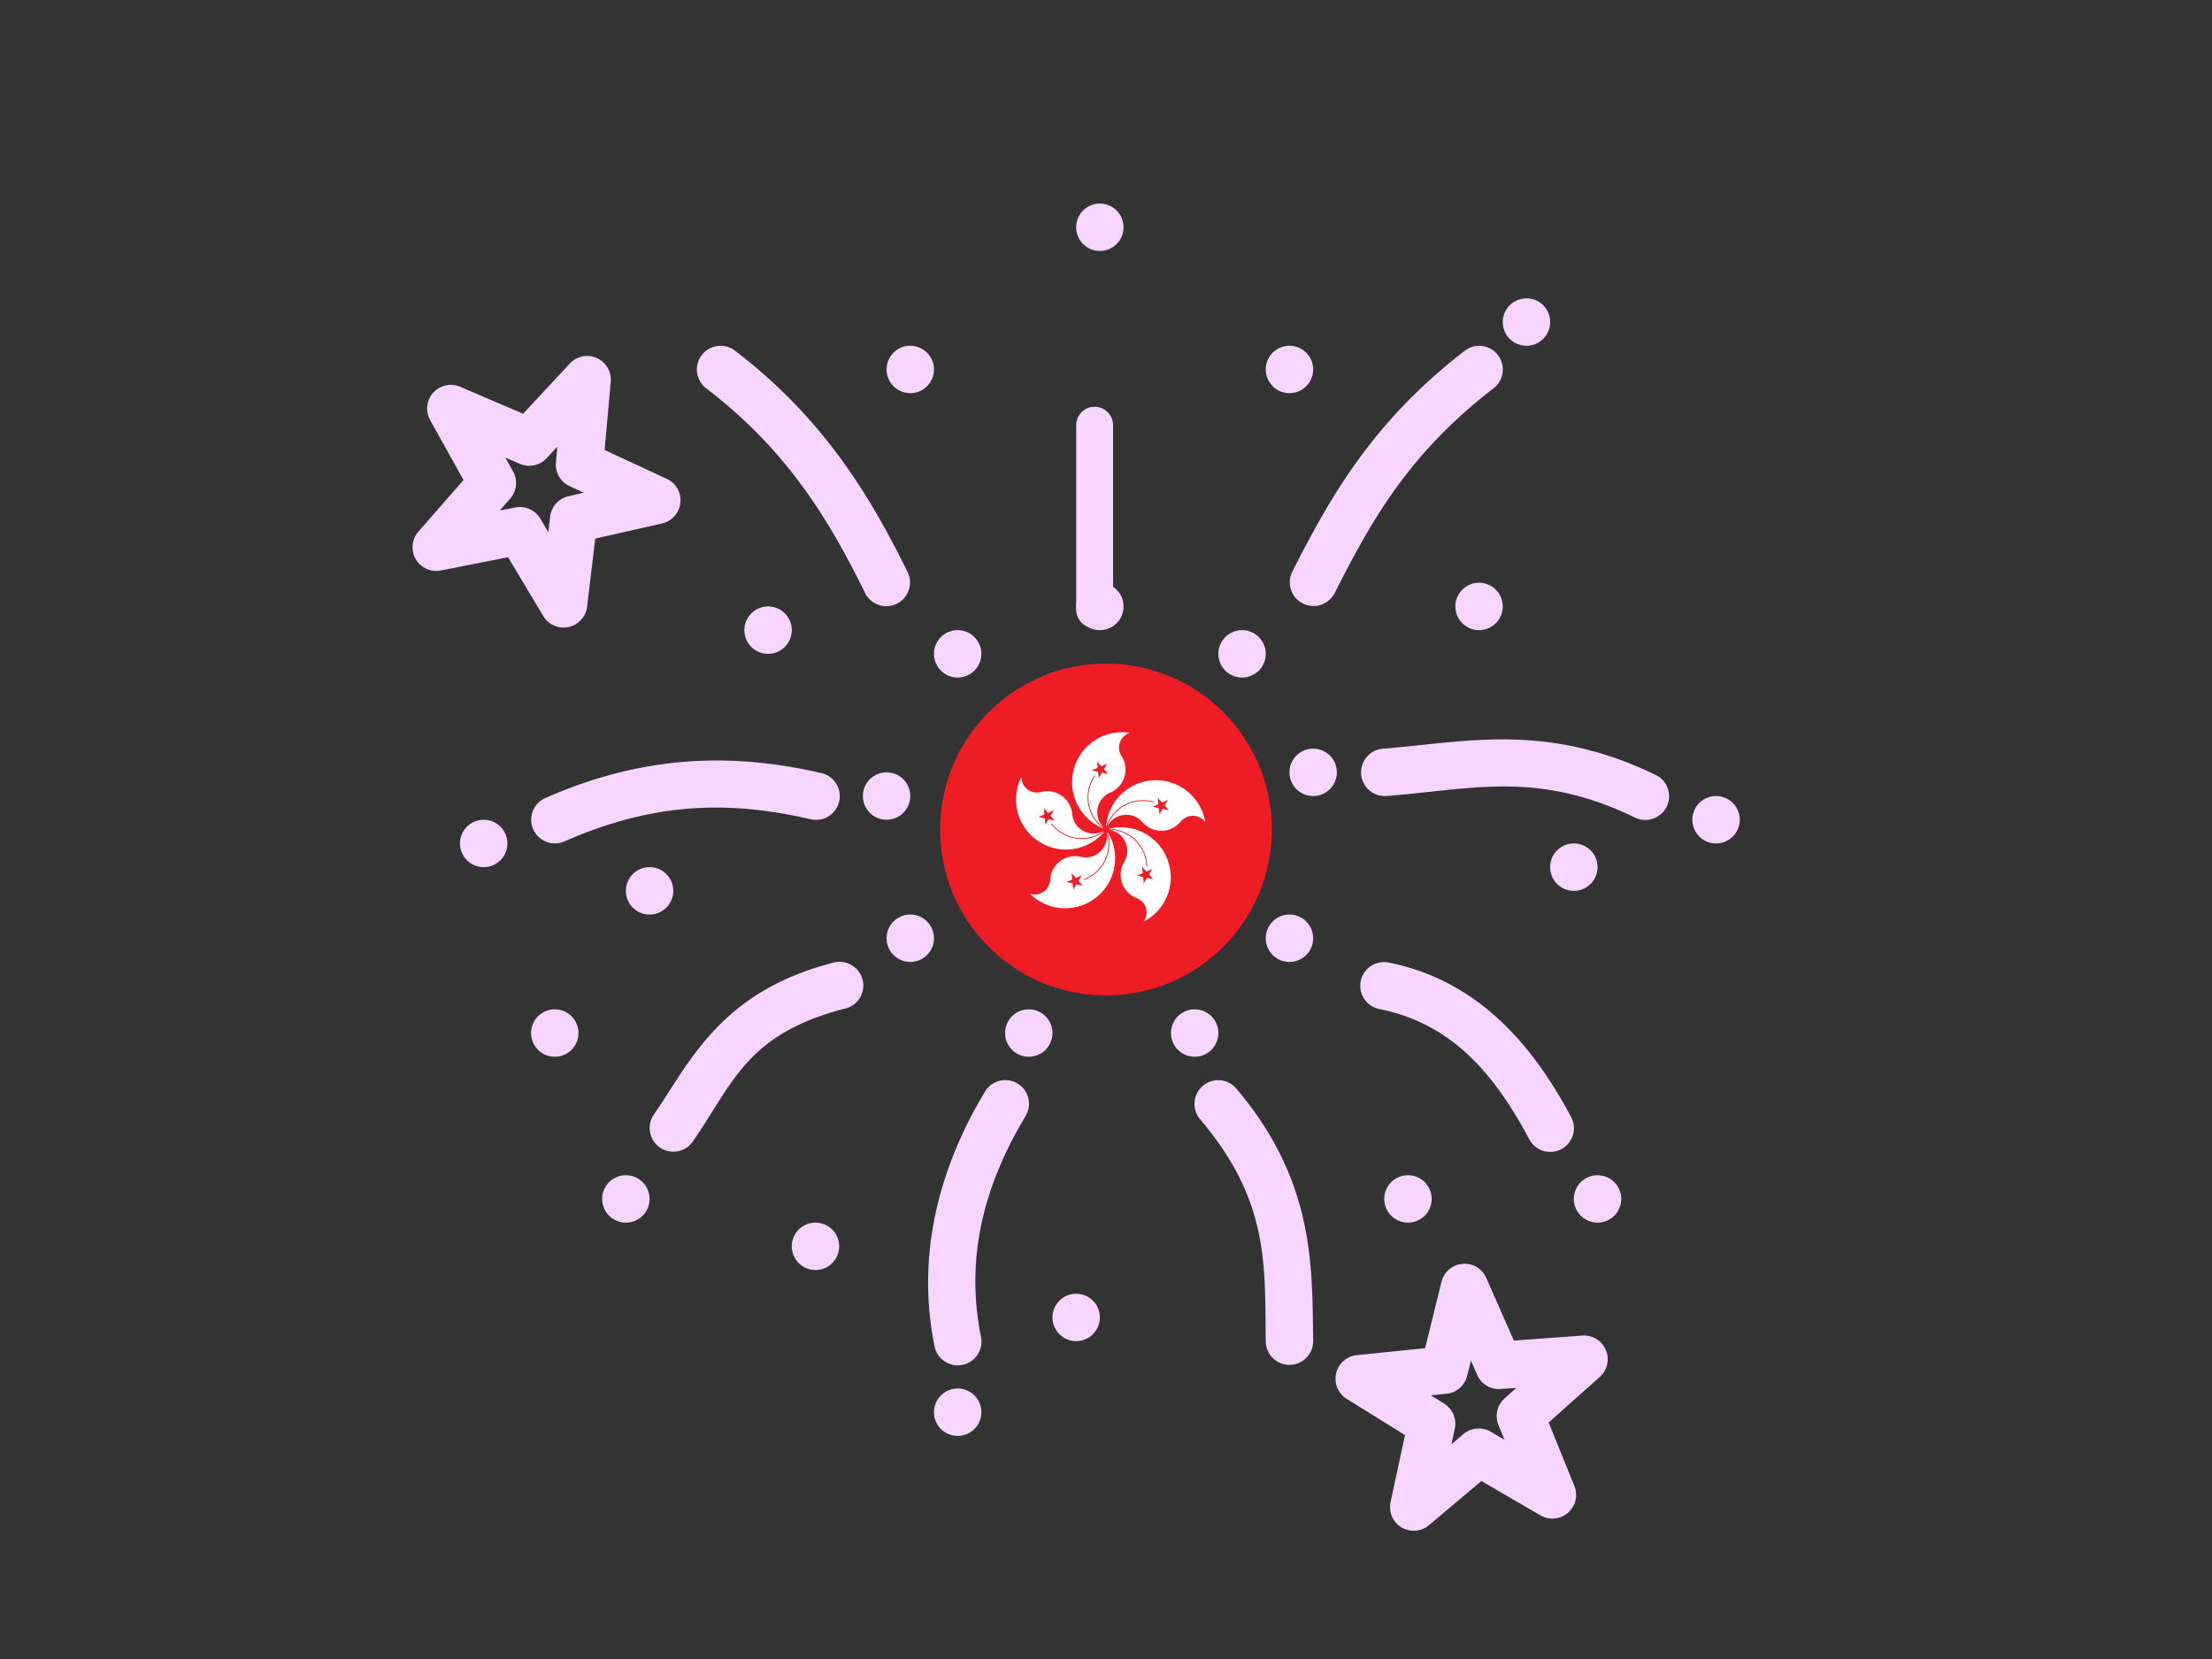 <svg xmlns="http://www.w3.org/2000/svg" xmlns:xlink="http://www.w3.org/1999/xlink" xml:space="preserve" width="4000" height="3000" fill="#ee1c25"><rect width="100%" height="100%" fill="#333333" stroke="none"/><g transform="translate(1550 1200)"><circle cx="450" cy="300" r="300" style="fill:#ee1c25;fill-opacity:1;stroke-width:112.162;stroke-linecap:round;stroke-linejoin:round;paint-order:stroke markers fill"/><g id="a"><path fill="#fff" d="M492.936 125.196a27.917 27.917 0 0 0-14.902 41.792 45.17 45.17 0 0 1-20.29 66.204 38.65 38.65 0 0 0-10.816 64.313 68.375 68.375 0 0 1-17.068-93.914 16 16 0 0 1-1.109-1.047 69.88 69.88 0 0 0 16.755 95.793 90.342 90.342 0 0 1 47.43-173.141"/><path d="m451.98 181.1-27.565 12.021 29.366 6.476-19.951-22.5 2.915 29.93"/></g><g id="b"><use xlink:href="#a" transform="rotate(72 450 300)"/><use xlink:href="#a" transform="rotate(-144 450 300)"/></g><use xlink:href="#b" transform="rotate(72 450 300)"/><g style="fill:#f6d5ff"><path d="M231.891 1044.45a8 8 0 0 0-7.875 8.125v79.813a8.001 8.001 0 1 0 16-.001v-79.813a8 8 0 0 0-7.875-8.125z" style="fill:#f6d5ff" transform="matrix(4.167 0 0 4.167 -537.34 -4816.672)"/><g style="fill:#f6d5ff"><path d="M224.019 1156.368a8 8 0 1 0 16 0 8 8 0 0 0-16 0M176.019 1172.368a8 8 0 1 0 16 0 8 8 0 0 0-16 0M152.019 1220.368a8 8 0 1 0 16 0 8 8 0 0 0-16 0M160.019 1268.368a8 8 0 1 0 16 0 8 8 0 0 0-16 0M200.019 1300.368a8 8 0 1 0 16 0 8 8 0 0 0-16 0M256.019 1300.368a8 8 0 1 0 16 0 8 8 0 0 0-16 0M288.019 1268.368a8 8 0 1 0 16 0 8 8 0 0 0-16 0M296.019 1212.368a8 8 0 1 0 16 0 8 8 0 0 0-16 0M272.019 1172.368a8 8 0 1 0 16 0 8 8 0 0 0-16 0" style="fill:#f6d5ff" transform="matrix(5.357 0 0 5.357 -804.008 -6298.007)"/><g style="fill:#f6d5ff"><g style="fill:#f6d5ff"><path d="M103.734 1068.388a8 8 0 0 0-4.499 14.437c27.302 20.898 41.291 44.17 53.531 69a8.001 8.001 0 1 0 14.344-7.094c-12.643-25.648-28.357-51.818-58.157-74.625a8 8 0 0 0-5.219-1.718M93.203 1208.7c-15.382 1.072-31.39 4.859-48.406 12.344a8.004 8.004 0 0 0 6.438 14.656c30.981-13.627 56.35-13.629 83.03-7.531a8 8 0 1 0 3.563-15.594c-14.474-3.309-29.241-4.951-44.625-3.875M369.984 1201.263c-14.917-.225-28.656 2.047-42.469 3.125a8.008 8.008 0 0 0 1.216 15.969c29.392-2.293 50.901-8.68 83.813 7.219a8.002 8.002 0 0 0 7.494-14.138 8 8 0 0 0-.556-.268c-18.512-8.943-34.582-11.68-49.499-11.906h.001zM360.016 1068.388a8 8 0 0 0-4.938 1.75c-31.296 24.119-45.662 50.006-58.125 74.531a8.009 8.009 0 0 0 14.282 7.25c12.293-24.191 24.757-46.9 53.594-69.125a8 8 0 0 0-4.813-14.406M328.111 1276.419a8.001 8.001 0 0 0-1.6 15.875c23.91 4.873 38.286 21.146 50.374 43.781a8 8 0 0 0 10.735 3.574 8 8 0 0 0 3.359-11.136c-13.146-24.615-31.597-45.855-61.282-51.906a8 8 0 0 0-1.6-.191zM271.797 1316.294a8 8 0 0 0-5.876 13.25c23.275 27.518 21.758 48.701 22.094 74.938a8 8 0 0 0 8.099 7.9 8 8 0 0 0 7.901-8.098v-.027c-.336-25.648.416-53.975-25.875-85.063a8 8 0 0 0-6.344-2.906zM144.173 1276.325c-.718 0-1.433.096-2.125.287-38.275 9.793-48.533 33.836-60.438 51.063a8 8 0 1 0 13.156 9.093c13.403-19.395 17.99-36.146 51.25-44.656a8 8 0 0 0-1.843-15.782zM200.266 1316.263a8 8 0 0 0-7.093 4c-16.816 28.021-22.731 57.02-17 85.686a8.002 8.002 0 1 0 15.686-3.154c-4.926-24.648-.176-48.984 15.032-74.314a8 8 0 0 0-6.625-12.218" style="fill:#f6d5ff" transform="matrix(5.357 0 0 5.357 -804.008 -6298.007)"/></g><path d="M58.743 1071.813a8 8 0 0 0-5.656 2.563l-15.75 16.938-21.25-9.094a8 8 0 0 0-10.124 11.281l11.25 20.188-15.219 17.406a8 8 0 0 0 7.594 13.125l22.656-4.469 11.875 19.844a8.002 8.002 0 0 0 14.813-3.154l2.75-22.969 22.562-5.125a8 8 0 0 0 1.568-15.063l-20.968-9.719 2.062-23.031a8 8 0 0 0-8.157-8.718zm-9.876 30.625-.464 5.313a8 8 0 0 0 4.594 8l4.813 2.219-5.157 1.184a8 8 0 0 0-6.187 6.844l-.624 5.281-2.718-4.563a8 8 0 0 0-8.438-3.748l-5.218.992 3.499-4a8 8 0 0 0 .976-9.156l-2.594-4.656 4.907 2.094a8 8 0 0 0 9-1.906zM354.898 1378.251a8 8 0 0 0-3.811 1.088 8 8 0 0 0-3.75 5l-5.531 22.406-23 2.344a8.002 8.002 0 0 0-3.439 14.781l19.658 12.219-4.875 22.594a8 8 0 0 0 12.968 7.813l17.688-14.906 20 11.625a8 8 0 0 0 11.406-9.907l-8.688-21.469 17.219-15.375a8 8 0 0 0-5.907-13.969l-23.062 1.686-9.344-21.188a8 8 0 0 0-7.531-4.75zm2.376 32.687 2.125 4.844a8 8 0 0 0 7.906 4.75l5.282-.367-3.938 3.531a8 8 0 0 0-2.093 8.969l2.03 4.969-4.624-2.688a8 8 0 0 0-9.189.783l-4.062 3.438 1.12-5.219a8 8 0 0 0-3.562-8.469l-4.531-2.813 5.28-.527a8 8 0 0 0 6.97-6.031z" style="fill:#f6d5ff" transform="matrix(5.357 0 0 5.357 -804.008 -6298.007)"/></g><path d="M216.019 1396.368a8 8 0 1 0 16 0 8 8 0 0 0-16 0M40.019 1300.368a8 8 0 1 0 16 0 8 8 0 0 0-16 0M128.019 1372.368a8 8 0 1 0 16 0 8 8 0 0 0-16 0M112.019 1164.368a8 8 0 1 0 16 0 8 8 0 0 0-16 0M352.019 1156.368a8 8 0 1 0 16 0 8 8 0 0 0-16 0M384.019 1244.368a8 8 0 1 0 16 0 8 8 0 0 0-16 0M328.019 1356.368a8 8 0 1 0 16 0 8 8 0 0 0-16 0M160.019 1076.368a8 8 0 1 0 16 0 8 8 0 0 0-16 0M224.019 1028.369a8 8 0 1 0 16 0 8 8 0 0 0-16 0M288.019 1076.368a8 8 0 1 0 16 0 8 8 0 0 0-16 0M72.019 1252.368a8 8 0 1 0 16 0 8 8 0 0 0-16 0M64.019 1356.368a8 8 0 1 0 16 0 8 8 0 0 0-16 0M16.019 1236.368a8 8 0 1 0 16 0 8 8 0 0 0-16 0M368.019 1060.368a8 8 0 1 0 16 0 8 8 0 0 0-16 0M432.019 1228.368a8 8 0 1 0 16 0 8 8 0 0 0-16 0M392.019 1356.368a8 8 0 1 0 16 0 8 8 0 0 0-16 0M176.019 1428.368a8 8 0 1 0 16 0 8 8 0 0 0-16 0" style="fill:#f6d5ff" transform="matrix(5.357 0 0 5.357 -804.008 -6298.007)"/></g></g></g></svg>